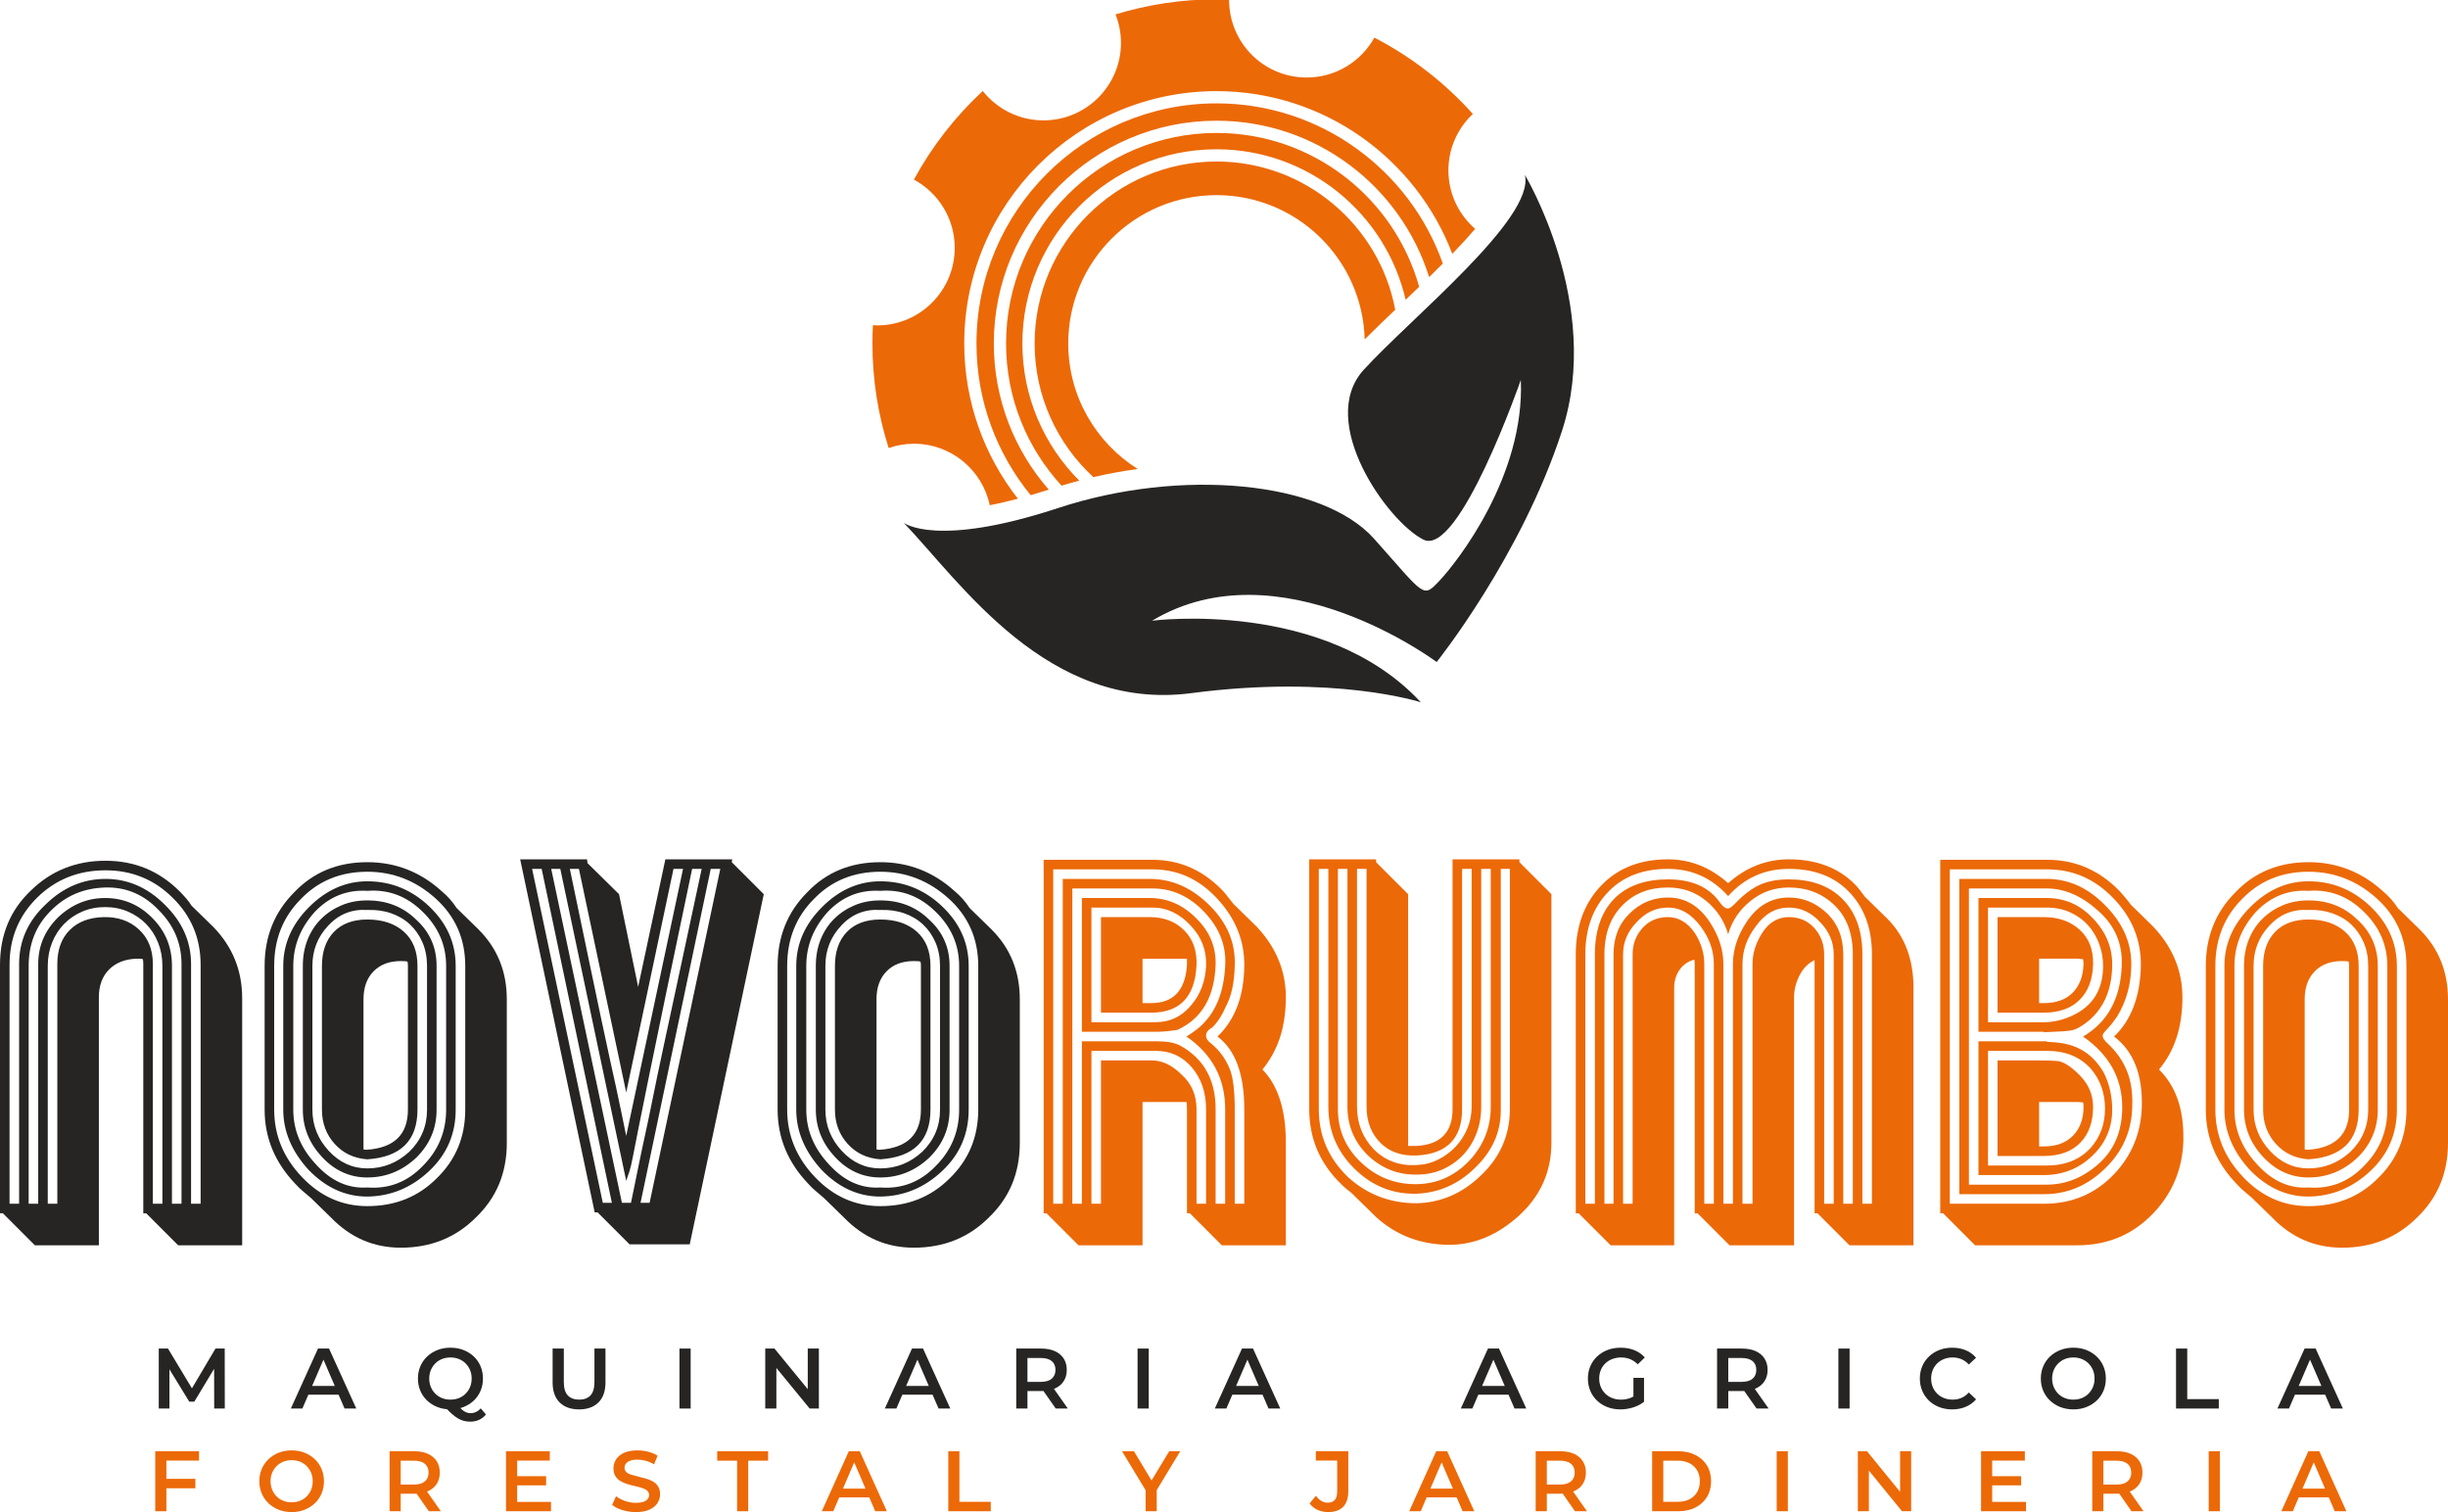 <?xml version="1.0" encoding="utf-8"?>
<!-- Generator: Adobe Illustrator 14.0.0, SVG Export Plug-In . SVG Version: 6.00 Build 43363)  -->
<!DOCTYPE svg PUBLIC "-//W3C//DTD SVG 1.1//EN" "http://www.w3.org/Graphics/SVG/1.1/DTD/svg11.dtd">
<svg version="1.1" xmlns="http://www.w3.org/2000/svg" xmlns:xlink="http://www.w3.org/1999/xlink" x="0px" y="0px" width="600px"
	 height="370.581px" viewBox="0 0 600 370.581" enable-background="new 0 0 600 370.581" xml:space="preserve">
<g id="Capa_1">
</g>
<g id="Capa_2">
	<path fill="#262524" d="M221.5,128.125c0,0,7.875,6.25,37.875-3.625s64.75-6.625,77.375,7.5s11.875,14.75,16.125,10.25
		s20.875-25.625,19.875-49.125c0,0-15.125,43.5-23.875,39.125s-26.25-28.875-14.625-41.625s42-37.125,39.5-47.75
		c0,0,19.125,31.75,9.125,62.625s-30.75,56.75-30.75,56.75s-38.5-28.875-69.75-10.125c0,0,42.25-5.5,65.875,20
		c0,0-21-6.875-56.25-2.25S235.5,142.75,221.5,128.125z"/>
</g>
<g id="Capa_3">
</g>
<g id="Capa_4">
	<path fill="#EC6907" d="M250.583,84.167c0-26.238,21.346-47.583,47.583-47.583c22.558,0,41.487,15.784,46.356,36.885
		c1.095-1.046,2.199-2.105,3.314-3.183c-6.078-21.72-26.037-37.702-49.67-37.702c-28.443,0-51.583,23.14-51.583,51.583
		c0,13.428,5.161,25.67,13.599,34.857c1.437-0.438,2.885-0.85,4.346-1.234C255.917,109.174,250.583,97.281,250.583,84.167z"/>
	<path fill="#EC6907" d="M261.824,84.167c0-20.072,16.271-36.343,36.343-36.343c19.738,0,35.789,15.738,36.317,35.348
		c2.263-2.264,4.821-4.719,7.487-7.265c-3.886-20.649-22.044-36.324-43.804-36.324c-24.583,0-44.583,20-44.583,44.583
		c0,12.944,5.549,24.613,14.389,32.765c3.581-0.829,7.213-1.491,10.868-1.993C268.62,108.507,261.824,97.134,261.824,84.167z"/>
	<path fill="#EC6907" d="M236.333,84.167c0-34.095,27.738-61.833,61.833-61.833c26.363,0,48.912,16.589,57.79,39.872
		c2.008-2.08,3.907-4.133,5.607-6.113C357.55,52.609,355,47.482,355,41.75c0-5.455,2.312-10.359,5.993-13.824
		c-6.813-7.606-14.987-13.967-24.138-18.704C333.611,15.052,327.395,19,320.25,19c-10.493,0-19-8.507-19-19
		c0-0.035,0.005-0.069,0.005-0.104c-1.025-0.037-2.054-0.063-3.088-0.063c-8.615,0-16.925,1.299-24.753,3.699
		c0.853,2.159,1.336,4.505,1.336,6.968c0,10.493-8.507,19-19,19c-6.03,0-11.394-2.818-14.874-7.199
		c-6.74,6.245-12.459,13.575-16.878,21.714C229.952,47.223,234,53.513,234,60.75c0,10.493-8.507,19-19,19
		c-0.354,0-0.7-0.034-1.049-0.053c-0.078,1.48-0.118,2.97-0.118,4.469c0,8.939,1.402,17.549,3.979,25.634
		c1.942-0.669,4.018-1.051,6.188-1.051c9.147,0,16.78,6.466,18.589,15.075c2.068-0.402,4.365-0.926,6.9-1.597
		C241.259,111.725,236.333,98.514,236.333,84.167z"/>
	<path fill="#EC6907" d="M243.583,84.167c0-30.098,24.486-54.583,54.583-54.583c24.439,0,45.177,16.145,52.112,38.329
		c1.132-1.108,2.25-2.222,3.355-3.335c-8.09-22.836-29.894-39.244-55.467-39.244c-32.441,0-58.833,26.393-58.833,58.833
		c0,14.098,4.988,27.049,13.287,37.193c1.406-0.409,2.882-0.864,4.422-1.362C248.671,110.401,243.583,97.871,243.583,84.167z"/>
	<path fill="#262524" d="M24.235,305.196H8.547l-7.844-7.844H0v-60.878c0-7.335,2.497-13.384,7.494-18.146
		c4.993-4.917,11.122-7.375,18.38-7.375c7.102,0,13.151,2.499,18.146,7.493c0.545,0.547,1.072,1.112,1.58,1.698
		c0.507,0.585,0.955,1.191,1.347,1.814l5.386,5.269c4.683,4.84,7.025,10.653,7.025,17.444v60.526H43.668l-7.844-7.844h-0.702
		v-61.111c0-0.625-0.041-1.014-0.117-1.171c-0.157-0.077-0.547-0.118-1.171-0.118h-0.234c-2.889,0.079-5.171,0.957-6.849,2.635
		c-1.679,1.679-2.517,3.962-2.517,6.848V305.196z M4.684,295.012v-58.771c0-5.62,2.145-10.458,6.439-14.517
		c4.292-4.215,9.208-6.323,14.751-6.323c5.462,0,10.302,2.108,14.518,6.323c4.292,4.214,6.439,9.054,6.439,14.517v58.771h2.341
		v-58.537c0-6.477-2.265-11.941-6.791-16.39c-4.527-4.525-10.03-6.79-16.507-6.79c-6.634,0-12.216,2.224-16.742,6.673
		c-4.527,4.449-6.791,9.951-6.791,16.507v58.537H4.684z M9.366,295.012v-58.771c0-4.37,1.599-8.155,4.8-11.356
		c3.354-3.2,7.218-4.8,11.59-4.8c4.525,0,8.389,1.64,11.59,4.917c3.2,3.201,4.801,7.104,4.801,11.708v58.303h2.341v-58.771
		c0-5.073-1.874-9.483-5.62-13.229c-3.67-3.824-8.04-5.659-13.112-5.502c-5.309,0.157-9.758,2.069-13.347,5.736
		c-3.591,3.591-5.385,8.079-5.385,13.464v58.303H9.366z M14.049,295.012v-58.771c0-3.513,1.013-6.282,3.043-8.313
		c2.029-2.029,4.801-3.083,8.313-3.162c3.512-0.076,6.399,0.937,8.663,3.044c2.263,2.107,3.396,4.917,3.396,8.43v58.771h2.341
		v-58.303c0-2.028-0.351-3.922-1.054-5.678c-0.702-1.756-1.679-3.278-2.927-4.565c-1.25-1.288-2.732-2.302-4.448-3.044
		c-1.718-0.741-3.591-1.112-5.62-1.112c-2.031,0-3.904,0.372-5.62,1.112c-1.718,0.742-3.201,1.756-4.449,3.044
		c-1.249,1.288-2.224,2.81-2.926,4.565c-0.703,1.756-1.054,3.65-1.054,5.678v58.303H14.049z"/>
	<path fill="#262524" d="M81.132,298.407l-4.917-4.799c-0.625-0.546-1.269-1.092-1.931-1.64c-0.665-0.544-1.309-1.17-1.932-1.873
		c-4.996-5.229-7.493-11.277-7.493-18.147v-35.239c0-7.179,2.418-13.189,7.259-18.029c4.683-4.917,10.653-7.376,17.912-7.376
		c6.946,0,13.034,2.382,18.264,7.142c1.404,1.17,2.614,2.537,3.629,4.098l5.385,5.268c4.604,4.606,6.908,10.302,6.908,17.093v35.239
		c0,7.337-2.538,13.425-7.61,18.264c-4.917,4.916-11.045,7.375-18.381,7.375C91.59,305.782,85.892,303.322,81.132,298.407z
		 M114.03,271.948v-35.239c0-6.633-2.42-12.135-7.259-16.507c-4.84-4.371-10.419-6.557-16.741-6.557
		c-6.556,0-11.982,2.225-16.273,6.673c-4.372,4.372-6.556,9.834-6.556,16.39v35.239c0,6.246,2.263,11.748,6.791,16.508
		c4.525,4.762,9.873,7.141,16.039,7.141c6.79,0,12.448-2.261,16.976-6.789C111.688,284.281,114.03,278.662,114.03,271.948z
		 M111.688,236.709v35.239c0,5.933-2.148,10.929-6.439,14.986c-4.372,4.138-9.445,6.246-15.219,6.322
		c-5.385,0-10.185-2.184-14.401-6.555c-4.137-4.526-6.205-9.443-6.205-14.752v-35.239c0-5.385,2.108-10.186,6.323-14.4
		c4.214-4.215,8.974-6.322,14.283-6.322c5.774,0,10.809,2.031,15.102,6.088C109.503,226.213,111.688,231.089,111.688,236.709z
		 M109.347,271.948v-35.239c0-5.151-1.952-9.6-5.854-13.346c-3.825-3.747-8.312-5.424-13.463-5.035
		c-4.996-0.311-9.289,1.405-12.879,5.151c-3.512,3.904-5.268,8.313-5.268,13.229v35.239c0,4.917,1.794,9.328,5.386,13.23
		c3.746,4.214,7.999,6.166,12.761,5.854c5.306,0.392,9.834-1.364,13.58-5.269C107.434,281.94,109.347,277.333,109.347,271.948z
		 M107.005,236.709v35.239c0,4.607-1.679,8.547-5.034,11.825c-3.436,3.202-7.416,4.8-11.941,4.8c-4.293,0-8.001-1.678-11.123-5.034
		c-3.122-3.355-4.683-7.218-4.683-11.591v-35.239c0-2.341,0.39-4.487,1.171-6.439c0.779-1.95,1.874-3.629,3.278-5.034
		c1.405-1.405,3.062-2.517,4.976-3.336c1.911-0.82,4.038-1.23,6.38-1.23c4.76,0,8.74,1.563,11.941,4.684
		C105.326,228.397,107.005,232.184,107.005,236.709z M104.664,271.948v-35.239c0-2.107-0.372-4.019-1.112-5.736
		c-0.743-1.716-1.756-3.18-3.044-4.391c-1.288-1.209-2.83-2.125-4.625-2.751c-1.796-0.624-3.746-0.896-5.853-0.819
		c-3.825-0.234-7.025,1.054-9.6,3.863c-2.576,2.733-3.864,6.011-3.864,9.834v35.239c0,3.826,1.327,7.183,3.981,10.069
		c2.652,2.888,5.813,4.331,9.483,4.331c3.902,0,7.335-1.364,10.302-4.097C103.218,279.441,104.664,276.007,104.664,271.948z
		 M102.322,236.709v35.239c0,7.571-4.098,11.631-12.292,12.177c-3.278-0.234-5.953-1.502-8.02-3.806
		c-2.069-2.301-3.103-5.092-3.103-8.371v-35.239c0-3.512,0.976-6.281,2.927-8.312c1.95-2.029,4.683-3.044,8.195-3.044
		c3.746,0,6.731,0.995,8.956,2.986C101.21,230.329,102.322,233.12,102.322,236.709z M99.98,271.948v-35.239
		c0-0.545-0.04-0.896-0.116-1.054c-0.234-0.077-0.782-0.117-1.64-0.117c-2.809,0-5.033,0.84-6.672,2.518
		c-1.639,1.679-2.458,3.962-2.458,6.849v35.239v1.522c0.077,0.079,0.351,0.117,0.819,0.117
		C96.624,281.314,99.98,278.036,99.98,271.948z"/>
	<path fill="#262524" d="M143.882,210.602l0.117,0.937l7.727,7.61l4.683,22.712l6.673-31.259h16.391l-0.117,0.702l7.844,7.845
		l-18.146,85.814h-14.751l-7.844-7.844h-0.702l-18.264-86.517H143.882z M149.97,294.777l-17.21-81.834h-2.341l17.327,81.834H149.97z
		 M153.482,289.392l-16.156-76.449h-2.225l17.328,81.834h2.225c0.702-3.354,1.306-6.301,1.814-8.838
		c0.507-2.535,1.054-5.131,1.64-7.785c0.585-2.652,1.208-5.638,1.873-8.956c0.662-3.316,1.522-7.435,2.576-12.352
		c1.053-4.917,2.341-10.906,3.863-17.971c1.522-7.063,3.375-15.706,5.561-25.932h-2.341c-2.576,12.255-4.723,22.519-6.439,30.791
		c-1.718,8.273-3.123,15.084-4.215,20.429c-1.093,5.347-1.932,9.503-2.517,12.468c-0.585,2.967-1.035,5.25-1.347,6.85
		c-0.313,1.601-0.585,2.771-0.819,3.512C154.067,287.735,153.793,288.535,153.482,289.392z M153.482,278.387l13.931-65.444h-2.341
		l-11.59,54.791l-11.59-54.791h-2.225c1.794,8.664,3.316,15.962,4.566,21.894c1.248,5.932,2.301,10.946,3.161,15.043
		c0.858,4.098,1.581,7.455,2.167,10.068c0.586,2.616,1.092,4.917,1.522,6.907c0.428,1.991,0.819,3.845,1.171,5.561
		C152.604,274.134,153.014,276.125,153.482,278.387z M156.995,294.777h2.224l17.328-81.834h-2.342L156.995,294.777z"/>
	<path fill="#262524" d="M206.866,298.407l-4.917-4.799c-0.625-0.546-1.27-1.092-1.931-1.64c-0.665-0.544-1.309-1.17-1.932-1.873
		c-4.997-5.229-7.492-11.277-7.492-18.147v-35.239c0-7.179,2.417-13.189,7.258-18.029c4.683-4.917,10.654-7.376,17.913-7.376
		c6.946,0,13.034,2.382,18.264,7.142c1.404,1.17,2.614,2.537,3.629,4.098l5.386,5.268c4.604,4.606,6.907,10.302,6.907,17.093v35.239
		c0,7.337-2.538,13.425-7.61,18.264c-4.917,4.916-11.045,7.375-18.381,7.375C217.325,305.782,211.626,303.322,206.866,298.407z
		 M239.764,271.948v-35.239c0-6.633-2.42-12.135-7.258-16.507c-4.841-4.371-10.42-6.557-16.742-6.557
		c-6.557,0-11.982,2.225-16.273,6.673c-4.372,4.372-6.556,9.834-6.556,16.39v35.239c0,6.246,2.262,11.748,6.79,16.508
		c4.525,4.762,9.872,7.141,16.039,7.141c6.79,0,12.448-2.261,16.976-6.789C237.422,284.281,239.764,278.662,239.764,271.948z
		 M237.422,236.709v35.239c0,5.933-2.147,10.929-6.439,14.986c-4.373,4.138-9.445,6.246-15.219,6.322
		c-5.385,0-10.186-2.184-14.401-6.555c-4.137-4.526-6.205-9.443-6.205-14.752v-35.239c0-5.385,2.108-10.186,6.322-14.4
		c4.214-4.215,8.974-6.322,14.283-6.322c5.774,0,10.809,2.031,15.102,6.088C235.237,226.213,237.422,231.089,237.422,236.709z
		 M235.081,271.948v-35.239c0-5.151-1.952-9.6-5.854-13.346c-3.825-3.747-8.312-5.424-13.463-5.035
		c-4.997-0.311-9.289,1.405-12.878,5.151c-3.512,3.904-5.268,8.313-5.268,13.229v35.239c0,4.917,1.794,9.328,5.385,13.23
		c3.746,4.214,7.999,6.166,12.761,5.854c5.306,0.392,9.834-1.364,13.58-5.269C233.168,281.94,235.081,277.333,235.081,271.948z
		 M232.74,236.709v35.239c0,4.607-1.679,8.547-5.035,11.825c-3.436,3.202-7.415,4.8-11.941,4.8c-4.293,0-8.001-1.678-11.123-5.034
		c-3.123-3.355-4.683-7.218-4.683-11.591v-35.239c0-2.341,0.39-4.487,1.171-6.439c0.779-1.95,1.873-3.629,3.278-5.034
		c1.405-1.405,3.062-2.517,4.976-3.336c1.912-0.82,4.039-1.23,6.381-1.23c4.76,0,8.74,1.563,11.941,4.684
		C231.061,228.397,232.74,232.184,232.74,236.709z M230.398,271.948v-35.239c0-2.107-0.372-4.019-1.112-5.736
		c-0.743-1.716-1.756-3.18-3.044-4.391c-1.288-1.209-2.83-2.125-4.625-2.751c-1.796-0.624-3.746-0.896-5.853-0.819
		c-3.825-0.234-7.025,1.054-9.6,3.863c-2.576,2.733-3.863,6.011-3.863,9.834v35.239c0,3.826,1.326,7.183,3.98,10.069
		c2.652,2.888,5.813,4.331,9.483,4.331c3.902,0,7.335-1.364,10.303-4.097C228.953,279.441,230.398,276.007,230.398,271.948z
		 M228.056,236.709v35.239c0,7.571-4.098,11.631-12.292,12.177c-3.278-0.234-5.953-1.502-8.02-3.806
		c-2.069-2.301-3.103-5.092-3.103-8.371v-35.239c0-3.512,0.975-6.281,2.928-8.312c1.95-2.029,4.682-3.044,8.195-3.044
		c3.746,0,6.731,0.995,8.956,2.986C226.945,230.329,228.056,233.12,228.056,236.709z M225.715,271.948v-35.239
		c0-0.545-0.04-0.896-0.117-1.054c-0.234-0.077-0.781-0.117-1.64-0.117c-2.809,0-5.034,0.84-6.672,2.518
		c-1.64,1.679-2.459,3.962-2.459,6.849v35.239v1.522c0.078,0.079,0.351,0.117,0.819,0.117
		C222.358,281.314,225.715,278.036,225.715,271.948z"/>
	<path fill="#EC6907" d="M290.924,297.353v-25.521c0-0.937-0.041-1.522-0.117-1.756h-10.771v35.121h-15.688l-7.843-7.844h-0.703
		v-86.634h26.693c6.79,0,12.644,2.654,17.561,7.961c0.39,0.468,0.761,0.936,1.112,1.404s0.721,0.937,1.112,1.405l5.736,5.62
		c4.76,5.074,7.142,10.849,7.142,17.326v0.469c-0.078,3.746-0.605,7.006-1.581,9.775c-0.976,2.772-2.361,5.25-4.155,7.435
		c3.823,3.904,5.736,9.874,5.736,17.913v25.169H299.47l-7.844-7.844H290.924z M302.631,271.832v23.18h2.341v-23.18
		c0-8.585-2.185-14.518-6.555-17.796c4.292-4.136,6.477-9.911,6.555-17.327c0.078-6.088-2.106-11.55-6.555-16.39
		c-4.45-4.838-9.758-7.259-15.922-7.259h-24.352v81.952h2.342v-79.61h21.307c5.463,0,10.379,2.186,14.752,6.556
		c4.291,4.293,6.321,9.21,6.087,14.751c-0.079,4.138-0.819,7.493-2.224,10.068c-0.86,2.031-1.952,3.708-3.278,5.035
		c-1.015,0.546-1.522,1.211-1.522,1.989c0,0.703,0.39,1.329,1.17,1.874c2.108,1.717,3.668,3.863,4.683,6.439
		C302.24,264.145,302.631,267.382,302.631,271.832z M297.948,271.832v23.18h2.341v-23.18c0-7.493-3.161-13.424-9.482-17.796
		c1.715-1.091,2.965-2.029,3.746-2.81c3.512-3.355,5.424-8.194,5.736-14.517c0.312-4.838-1.366-9.208-5.034-13.112
		c-3.669-3.902-7.922-5.854-12.761-5.854h-19.668v77.269h2.341v-39.805h18.615c2.341,0,4.175,0.351,5.502,1.054
		C295.06,259.462,297.948,264.651,297.948,271.832z M297.948,236.241c-0.234,8.039-3.356,13.424-9.366,16.156
		c-0.936,0.157-1.834,0.275-2.692,0.351c-0.86,0.079-1.679,0.117-2.459,0.117h-18.263v-32.781h16.625
		c4.291,0,8.079,1.64,11.356,4.917C296.426,228.203,298.025,231.95,297.948,236.241z M295.607,236.709
		c0.156-3.747-1.094-7.024-3.747-9.834c-2.733-2.965-5.854-4.449-9.366-4.449h-14.986v28.098h15.689
		c3.588,0,6.555-1.443,8.897-4.332C294.278,243.54,295.45,240.379,295.607,236.709z M293.266,271.832v23.18h2.341v-23.18
		c0-4.058-1.153-7.453-3.454-10.186c-2.304-2.731-5.25-4.098-8.839-4.098h-15.805v37.464h2.342V259.89h12.526
		c2.497,0,4.917,1.171,7.259,3.512C292.054,265.588,293.266,268.397,293.266,271.832z M293.266,236.592
		c-0.391,7.728-4.098,11.591-11.123,11.591h-12.292v-23.416h11.941c3.513,0,6.34,1.094,8.488,3.279
		C292.426,230.231,293.421,233.08,293.266,236.592z M282.143,245.84c5.462,0,8.39-3.12,8.781-9.366v-1.522h-10.888v10.888H282.143z"
		/>
	<path fill="#EC6907" d="M356.017,210.602h16.391v0.702l7.842,7.845v60.878c0,7.103-2.653,13.073-7.96,17.912
		c-5.151,4.683-10.771,7.063-16.858,7.141c-7.104,0-13.153-2.265-18.146-6.79l-6.088-5.97c-0.392-0.311-0.781-0.623-1.172-0.936
		c-0.391-0.311-0.78-0.663-1.171-1.054c-5.309-5.073-7.96-11.239-7.96-18.498v-61.23h16.391v0.702l7.844,7.845v61.698h1.404h0.585
		c5.932-0.311,8.899-3.317,8.899-9.015V210.602z M370.064,212.943h-2.225v59.239c0,5.309-2.107,9.992-6.321,14.049
		c-4.06,3.98-8.821,6.087-14.283,6.322c-5.854,0.157-10.929-1.874-15.22-6.088c-4.294-4.215-6.438-9.288-6.438-15.22v-58.303h-2.342
		v58.889c0,6.556,2.418,12.137,7.258,16.741c4.683,4.214,10.264,6.322,16.742,6.322c5.853-0.156,11.003-2.341,15.453-6.556
		c4.917-4.525,7.376-10.028,7.376-16.507V212.943z M330.26,212.943h-2.342v58.889c0,5.151,1.911,9.523,5.735,13.112
		c3.824,3.591,8.352,5.346,13.582,5.268c4.993-0.077,9.287-1.99,12.878-5.737c3.513-3.747,5.269-8.155,5.269-13.229v-58.303h-2.342
		v58.303c0,2.342-0.392,4.528-1.171,6.556c-0.781,2.03-1.874,3.787-3.277,5.268c-1.405,1.484-3.064,2.655-4.977,3.512
		c-1.914,0.86-4.038,1.288-6.38,1.288c-4.606,0.079-8.626-1.522-12.06-4.8c-3.278-3.277-4.916-7.218-4.916-11.824V212.943z
		 M334.942,212.943h-2.342v58.303c0,4.06,1.365,7.533,4.098,10.42c2.81,2.81,6.322,4.097,10.537,3.863
		c1.873-0.077,3.63-0.526,5.269-1.347c1.638-0.819,3.062-1.873,4.272-3.161c1.209-1.288,2.167-2.769,2.868-4.449
		c0.703-1.678,1.055-3.454,1.055-5.327v-58.303h-2.342v58.889c0,7.181-3.709,10.966-11.122,11.356
		c-3.747,0.157-6.731-0.896-8.957-3.161c-2.224-2.263-3.336-5.19-3.336-8.781V212.943z"/>
	<path fill="#EC6907" d="M415.372,297.353v-61.111c0-0.546-0.039-0.897-0.117-1.054c-1.483,0.392-2.674,1.211-3.569,2.459
		c-0.899,1.249-1.348,2.733-1.348,4.449v63.102h-15.57l-7.845-7.844h-0.701v-63.453c0-7.102,2.184-12.838,6.555-17.21
		c4.059-4.057,9.404-6.088,16.04-6.088c5.462,0,10.379,1.953,14.751,5.854c4.37-3.901,9.326-5.854,14.867-5.854
		c6.713,0,12.099,2.031,16.158,6.088c0.701,0.703,1.521,1.718,2.457,3.044l5.502,5.386c4.293,4.292,6.439,9.951,6.439,16.976v63.102
		h-15.687l-7.845-7.844h-0.702v-62.049c-1.172,0.547-2.148,1.367-2.928,2.459c-1.403,2.107-2.107,4.332-2.107,6.673v60.761h-15.805
		l-7.844-7.844H415.372z M421.343,220.904c0.779,1.171,1.523,1.756,2.225,1.756c0.39,0,1.171-0.624,2.341-1.873
		c1.405-1.405,2.849-2.535,4.331-3.395c2.186-1.248,4.919-1.874,8.195-1.874c5.307,0,9.522,1.446,12.646,4.332
		c3.588,3.278,5.384,7.961,5.384,14.049v61.112h2.343v-61.112c0-6.478-1.951-11.667-5.854-15.571
		c-3.592-3.589-8.43-5.385-14.519-5.385c-5.932,0-10.886,2.225-14.867,6.673c-3.98-4.448-8.896-6.673-14.751-6.673
		c-6.012,0-10.812,1.796-14.4,5.385c-3.904,3.904-5.854,9.094-5.854,15.571v61.112h2.343v-61.112c0-6.088,1.715-10.771,5.151-14.049
		c3.119-2.886,7.376-4.332,12.761-4.332C414.513,215.519,418.689,217.315,421.343,220.904z M422.397,236.241v58.771h2.341v-58.771
		c0-3.434,1.092-6.83,3.278-10.186c2.652-4.057,6.127-6.087,10.418-6.087c3.513,0,6.636,1.288,9.367,3.863
		c2.652,2.576,3.979,5.932,3.979,10.068v61.112h2.343v-61.112c0-5.151-1.505-9.17-4.509-12.059
		c-3.004-2.886-6.73-4.331-11.181-4.331c-3.511,0-6.634,1.094-9.365,3.278c-2.732,2.186-4.565,4.917-5.502,8.195
		c-0.938-3.278-2.732-6.01-5.386-8.195c-2.654-2.184-5.777-3.278-9.365-3.278c-4.527,0-8.195,1.405-11.005,4.215
		c-3.044,2.967-4.567,7.024-4.567,12.175v61.112h2.226v-61.112c0-4.136,1.325-7.493,3.98-10.068
		c2.651-2.576,5.775-3.863,9.366-3.863c4.214,0,7.648,2.03,10.302,6.087C421.303,229.412,422.397,232.807,422.397,236.241z
		 M397.812,233.899v61.112h2.341v-61.112c0-2.497,0.8-4.643,2.4-6.439c1.6-1.794,3.688-2.693,6.264-2.693
		c2.575,0,4.76,1.288,6.556,3.864c1.562,2.421,2.343,4.957,2.343,7.61v58.771h2.34v-58.771c0-3.279-1.094-6.361-3.277-9.249
		c-2.265-3.044-4.917-4.566-7.961-4.566c-2.967,0-5.543,1.212-7.727,3.629C398.902,228.32,397.812,230.934,397.812,233.899z
		 M449.441,295.012v-61.112c0-2.966-1.095-5.58-3.28-7.844c-2.184-2.417-4.76-3.629-7.727-3.629c-3.2,0-5.893,1.522-8.077,4.566
		c-2.187,2.888-3.277,5.97-3.277,9.249v58.771h2.458v-58.771c0-2.653,0.819-5.229,2.458-7.728c1.641-2.497,3.786-3.747,6.438-3.747
		c2.576,0,4.664,0.899,6.265,2.693c1.6,1.796,2.399,3.942,2.399,6.439v61.112H449.441z"/>
	<path fill="#EC6907" d="M484.094,305.196l-7.844-7.844h-0.702v-86.634h26.224c6.945,0,12.916,2.615,17.912,7.844
		c0.47,0.547,0.918,1.074,1.346,1.581c0.43,0.508,0.839,1.035,1.229,1.581l5.386,5.268c4.841,5.074,7.261,10.887,7.261,17.443v0.469
		c-0.079,7.024-1.991,12.762-5.739,17.21l0.117,0.117c3.903,3.904,5.854,9.327,5.854,16.274v1.17
		c-0.231,6.869-2.689,12.761-7.374,17.677c-4.996,5.229-11.201,7.844-18.613,7.844H484.094z M518.162,254.036
		c4.215-4.057,6.399-9.834,6.559-17.327c0.076-6.322-2.15-11.824-6.677-16.507c-4.525-4.76-9.949-7.142-16.272-7.142h-23.883v81.952
		h23.063c6.866,0,12.604-2.418,17.21-7.258c4.291-4.525,6.559-9.99,6.79-16.391C525.187,263.402,522.922,257.627,518.162,254.036z
		 M500.952,292.671h-20.721v-77.27h21.423c5.307,0,10.07,2.148,14.285,6.439c4.29,4.293,6.438,9.093,6.438,14.401
		c0,3.825-0.744,7.337-2.224,10.536c-0.546,1.171-1.111,2.167-1.699,2.986c-0.584,0.819-1.111,1.484-1.578,1.99
		c-0.471,0.509-0.842,0.919-1.115,1.229c-0.272,0.313-0.409,0.586-0.409,0.819c0,0.547,0.391,1.171,1.172,1.874
		c2.108,1.952,3.668,4.137,4.684,6.556c1.246,2.888,1.677,6.517,1.287,10.888c-0.546,5.386-2.925,9.991-7.143,13.814
		C511.216,290.759,506.414,292.671,500.952,292.671z M510.553,254.036c6.009-3.512,9.172-9.287,9.482-17.327
		c0.235-5.385-1.679-9.873-5.734-13.464c-4.06-3.667-8.276-5.502-12.646-5.502h-19.081v72.586h19.081
		c4.604,0,8.818-1.678,12.646-5.035c3.898-3.433,5.853-8.078,5.853-13.932C520.153,264.262,516.952,258.485,510.553,254.036z
		 M500.952,252.982v-0.117h-16.038v-32.781h16.74c4.449,0,8.234,1.679,11.357,5.035c3.2,3.357,4.76,7.181,4.684,11.473
		c-0.08,6.322-2.303,11.083-6.676,14.283c-1.093,0.782-2.029,1.288-2.808,1.522c-0.47,0.157-1.309,0.275-2.519,0.351
		C504.483,252.827,502.901,252.906,500.952,252.982z M500.952,287.988h-16.038v-32.781h16.74v0.117
		c2.887,0.079,5.269,0.508,7.142,1.288c2.811,1.171,5.072,3.24,6.79,6.206c1.407,2.733,2.109,5.777,2.109,9.131
		c0,4.528-1.68,8.353-5.034,11.474C509.381,286.466,505.478,287.988,500.952,287.988z M501.654,222.426h-14.398v28.098h13.696
		c2.341,0,4.685-0.545,7.025-1.639c4.991-2.341,7.491-6.399,7.491-12.176c0-1.873-0.333-3.688-0.994-5.444
		c-0.663-1.756-1.582-3.278-2.75-4.566c-1.172-1.288-2.617-2.32-4.332-3.102C505.675,222.817,503.763,222.426,501.654,222.426z
		 M501.771,257.548h-14.516v28.099h14.398c4.525,0,8.117-1.444,10.771-4.332c2.342-2.653,3.514-5.854,3.514-9.6
		c0-3.824-1.172-7.102-3.514-9.834C509.771,258.993,506.221,257.548,501.771,257.548z M500.952,248.183h-11.356v-23.416h11.356
		c3.589,0,6.517,1.036,8.781,3.103c2.262,2.069,3.354,4.858,3.278,8.371c-0.081,3.746-1.169,6.672-3.278,8.78
		S504.699,248.183,500.952,248.183z M500.952,283.304h-11.356V259.89c4.058,0,7.26,0,9.601,0c2.34,0,3.903,0.04,4.684,0.118
		c1.561,0,3.472,1.132,5.736,3.395c2.265,2.265,3.396,4.879,3.396,7.844c0,3.747-1.055,6.694-3.161,8.839
		C507.742,282.232,504.775,283.304,500.952,283.304z M500.952,245.84c3.046,0,5.405-0.857,7.082-2.576
		c1.681-1.715,2.557-4.057,2.637-7.023v-0.234c0-0.156-0.021-0.312-0.062-0.469c-0.038-0.155-0.057-0.311-0.057-0.468
		c-0.235,0-0.467-0.019-0.702-0.059c-0.234-0.039-0.47-0.059-0.701-0.059h-9.366v10.888H500.952z M500.952,280.963
		c3.046,0,5.424-0.878,7.143-2.634c1.715-1.756,2.576-4.116,2.576-7.083c0-0.545-0.042-0.896-0.118-1.054
		c-0.467-0.076-1.054-0.117-1.757-0.117c-0.701,0-1.521,0-2.458,0h-6.555v10.888H500.952z"/>
	<path fill="#EC6907" d="M556.913,298.407l-4.919-4.799c-0.626-0.546-1.268-1.092-1.931-1.64c-0.664-0.544-1.31-1.17-1.932-1.873
		c-4.995-5.229-7.491-11.277-7.491-18.147v-35.239c0-7.179,2.417-13.189,7.257-18.029c4.684-4.917,10.654-7.376,17.912-7.376
		c6.944,0,13.033,2.382,18.264,7.142c1.406,1.17,2.613,2.537,3.63,4.098l5.386,5.268c4.603,4.606,6.908,10.302,6.908,17.093v35.239
		c0,7.337-2.537,13.425-7.609,18.264c-4.919,4.916-11.046,7.375-18.382,7.375C567.371,305.782,561.671,303.322,556.913,298.407z
		 M589.813,271.948v-35.239c0-6.633-2.424-12.135-7.261-16.507c-4.84-4.371-10.42-6.557-16.742-6.557
		c-6.556,0-11.98,2.225-16.273,6.673c-4.37,4.372-6.555,9.834-6.555,16.39v35.239c0,6.246,2.261,11.748,6.789,16.508
		c4.526,4.762,9.874,7.141,16.039,7.141c6.792,0,12.449-2.261,16.978-6.789C587.469,284.281,589.813,278.662,589.813,271.948z
		 M587.469,236.709v35.239c0,5.933-2.147,10.929-6.438,14.986c-4.374,4.138-9.445,6.246-15.222,6.322
		c-5.384,0-10.186-2.184-14.4-6.555c-4.138-4.526-6.205-9.443-6.205-14.752v-35.239c0-5.385,2.108-10.186,6.323-14.4
		c4.214-4.215,8.976-6.322,14.282-6.322c5.776,0,10.81,2.031,15.104,6.088C585.283,226.213,587.469,231.089,587.469,236.709z
		 M585.128,271.948v-35.239c0-5.151-1.954-9.6-5.854-13.346c-3.827-3.747-8.314-5.424-13.465-5.035
		c-4.996-0.311-9.29,1.405-12.878,5.151c-3.513,3.904-5.269,8.313-5.269,13.229v35.239c0,4.917,1.797,9.328,5.386,13.23
		c3.747,4.214,8,6.166,12.761,5.854c5.307,0.392,9.835-1.364,13.583-5.269C583.212,281.94,585.128,277.333,585.128,271.948z
		 M582.787,236.709v35.239c0,4.607-1.68,8.547-5.034,11.825c-3.437,3.202-7.419,4.8-11.943,4.8c-4.292,0-8.001-1.678-11.122-5.034
		c-3.122-3.355-4.681-7.218-4.681-11.591v-35.239c0-2.341,0.387-4.487,1.168-6.439c0.781-1.95,1.874-3.629,3.28-5.034
		c1.404-1.405,3.063-2.517,4.974-3.336c1.912-0.82,4.04-1.23,6.381-1.23c4.76,0,8.743,1.563,11.943,4.684
		C581.107,228.397,582.787,232.184,582.787,236.709z M580.443,271.948v-35.239c0-2.107-0.372-4.019-1.111-5.736
		c-0.744-1.716-1.756-3.18-3.043-4.391c-1.29-1.209-2.829-2.125-4.623-2.751c-1.798-0.624-3.749-0.896-5.856-0.819
		c-3.824-0.234-7.022,1.054-9.599,3.863c-2.575,2.733-3.864,6.011-3.864,9.834v35.239c0,3.826,1.327,7.183,3.979,10.069
		c2.655,2.888,5.815,4.331,9.484,4.331c3.902,0,7.335-1.364,10.302-4.097C578.998,279.441,580.443,276.007,580.443,271.948z
		 M578.103,236.709v35.239c0,7.571-4.097,11.631-12.293,12.177c-3.278-0.234-5.953-1.502-8.02-3.806
		c-2.068-2.301-3.103-5.092-3.103-8.371v-35.239c0-3.512,0.975-6.281,2.928-8.312c1.95-2.029,4.682-3.044,8.194-3.044
		c3.747,0,6.732,0.995,8.955,2.986C576.991,230.329,578.103,233.12,578.103,236.709z M575.763,271.948v-35.239
		c0-0.545-0.042-0.896-0.118-1.054c-0.235-0.077-0.781-0.117-1.639-0.117c-2.811,0-5.034,0.84-6.673,2.518
		c-1.639,1.679-2.461,3.962-2.461,6.849v35.239v1.522c0.079,0.079,0.353,0.117,0.822,0.117
		C572.405,281.314,575.763,278.036,575.763,271.948z"/>
	<g>
		<path fill="#262524" d="M38.91,345.203v-14.7h2.262l6.467,10.731h-1.184l6.361-10.731h2.261l0.021,14.7h-2.6l-0.021-10.647h0.55
			l-5.41,8.968h-1.226l-5.495-8.968h0.634v10.647H38.91z"/>
		<path fill="#262524" d="M71.286,345.203l6.657-14.7h2.705l6.678,14.7h-2.874l-5.727-13.251h1.099l-5.706,13.251H71.286z
			 M74.351,341.801l0.739-2.142h7.989l0.739,2.142H74.351z"/>
		<path fill="#262524" d="M110.425,345.413c-1.155,0-2.219-0.188-3.191-0.567c-0.972-0.378-1.817-0.906-2.536-1.585
			c-0.718-0.679-1.274-1.477-1.669-2.395c-0.395-0.916-0.592-1.921-0.592-3.013c0-1.093,0.197-2.097,0.592-3.014
			s0.951-1.715,1.669-2.395c0.719-0.679,1.564-1.207,2.536-1.585c0.973-0.378,2.029-0.567,3.17-0.567
			c1.155,0,2.216,0.189,3.181,0.567s1.808,0.902,2.525,1.575c0.719,0.672,1.275,1.47,1.67,2.394s0.592,1.932,0.592,3.024
			c0,1.092-0.197,2.1-0.592,3.023s-0.951,1.723-1.67,2.395c-0.718,0.672-1.561,1.196-2.525,1.574
			C112.619,345.225,111.566,345.413,110.425,345.413z M110.403,343.02c0.747,0,1.438-0.126,2.071-0.378
			c0.635-0.253,1.184-0.612,1.648-1.082c0.465-0.469,0.828-1.019,1.089-1.648s0.391-1.315,0.391-2.058
			c0-0.757-0.13-1.445-0.391-2.069c-0.261-0.622-0.624-1.168-1.089-1.638c-0.465-0.469-1.014-0.829-1.648-1.081
			c-0.634-0.252-1.324-0.378-2.071-0.378c-0.746,0-1.437,0.126-2.07,0.378c-0.635,0.252-1.184,0.612-1.648,1.081
			c-0.465,0.47-0.828,1.016-1.089,1.638c-0.261,0.624-0.391,1.313-0.391,2.069c0,0.742,0.13,1.428,0.391,2.058
			s0.624,1.18,1.089,1.648c0.465,0.47,1.014,0.829,1.648,1.082C108.967,342.894,109.657,343.02,110.403,343.02z M115.243,348.416
			c-0.521,0-1.024-0.06-1.511-0.179s-0.965-0.314-1.438-0.588c-0.472-0.272-0.961-0.63-1.469-1.07
			c-0.507-0.441-1.063-0.984-1.669-1.628l2.916-0.756c0.395,0.518,0.771,0.935,1.131,1.249c0.359,0.315,0.708,0.543,1.046,0.683
			s0.69,0.21,1.057,0.21c0.973,0,1.817-0.392,2.536-1.176l1.268,1.512C118.124,347.835,116.835,348.416,115.243,348.416z"/>
		<path fill="#262524" d="M141.935,345.413c-2.029,0-3.617-0.567-4.766-1.701s-1.723-2.771-1.723-4.914v-8.295h2.747v8.19
			c0,1.512,0.328,2.611,0.983,3.297s1.581,1.029,2.778,1.029c1.198,0,2.121-0.344,2.769-1.029c0.648-0.686,0.973-1.785,0.973-3.297
			v-8.19h2.705v8.295c0,2.143-0.574,3.78-1.723,4.914S143.949,345.413,141.935,345.413z"/>
		<path fill="#262524" d="M166.533,345.203v-14.7h2.747v14.7H166.533z"/>
		<path fill="#262524" d="M187.561,345.203v-14.7h2.262l9.277,11.319h-1.12v-11.319h2.727v14.7h-2.262l-9.277-11.319h1.12v11.319
			H187.561z"/>
		<path fill="#262524" d="M216.872,345.203l6.657-14.7h2.705l6.678,14.7h-2.874l-5.727-13.251h1.099l-5.706,13.251H216.872z
			 M219.937,341.801l0.739-2.142h7.989l0.739,2.142H219.937z"/>
		<path fill="#262524" d="M249.079,345.203v-14.7h6.087c1.311,0,2.434,0.21,3.371,0.63c0.937,0.42,1.658,1.022,2.166,1.807
			c0.507,0.784,0.761,1.715,0.761,2.793s-0.254,2.005-0.761,2.782c-0.508,0.777-1.229,1.372-2.166,1.785
			c-0.938,0.413-2.061,0.619-3.371,0.619h-4.564l1.226-1.239v5.523H249.079z M251.827,339.975l-1.226-1.303h4.438
			c1.212,0,2.124-0.259,2.737-0.776c0.612-0.519,0.919-1.239,0.919-2.163c0-0.938-0.307-1.659-0.919-2.163
			c-0.613-0.504-1.525-0.756-2.737-0.756h-4.438l1.226-1.345V339.975z M258.759,345.203l-3.74-5.334h2.938l3.762,5.334H258.759z"/>
		<path fill="#262524" d="M278.813,345.203v-14.7h2.747v14.7H278.813z"/>
		<path fill="#262524" d="M297.749,345.203l6.657-14.7h2.705l6.678,14.7h-2.875l-5.727-13.251h1.1l-5.707,13.251H297.749z
			 M300.813,341.801l0.74-2.142h7.988l0.74,2.142H300.813z"/>
		<path fill="#262524" d="M358.041,345.203l6.658-14.7h2.705l6.678,14.7h-2.875l-5.727-13.251h1.1l-5.707,13.251H358.041z
			 M361.105,341.801l0.74-2.142h7.988l0.74,2.142H361.105z"/>
		<path fill="#262524" d="M397.16,345.413c-1.156,0-2.217-0.186-3.182-0.557c-0.965-0.37-1.807-0.896-2.525-1.575
			c-0.719-0.679-1.275-1.48-1.67-2.404s-0.592-1.932-0.592-3.023c0-1.093,0.197-2.101,0.592-3.024s0.955-1.726,1.682-2.404
			c0.725-0.679,1.574-1.204,2.545-1.575c0.973-0.371,2.037-0.557,3.191-0.557c1.254,0,2.385,0.203,3.393,0.609
			s1.855,1.001,2.547,1.785l-1.732,1.68c-0.578-0.574-1.203-0.998-1.871-1.271c-0.67-0.273-1.406-0.409-2.209-0.409
			c-0.775,0-1.494,0.126-2.154,0.378c-0.664,0.252-1.234,0.608-1.713,1.07s-0.85,1.009-1.109,1.639
			c-0.262,0.63-0.391,1.322-0.391,2.079c0,0.742,0.129,1.428,0.391,2.058c0.26,0.63,0.631,1.18,1.109,1.648
			c0.479,0.47,1.043,0.829,1.691,1.082c0.646,0.252,1.365,0.378,2.154,0.378c0.732,0,1.441-0.116,2.125-0.347
			c0.684-0.231,1.334-0.62,1.955-1.166l1.563,2.037c-0.773,0.616-1.672,1.082-2.693,1.396
			C399.234,345.256,398.201,345.413,397.16,345.413z M400.35,343.188v-5.502h2.6v5.858L400.35,343.188z"/>
		<path fill="#262524" d="M420.85,345.203v-14.7h6.086c1.311,0,2.434,0.21,3.371,0.63s1.658,1.022,2.166,1.807
			s0.762,1.715,0.762,2.793s-0.254,2.005-0.762,2.782s-1.229,1.372-2.166,1.785s-2.061,0.619-3.371,0.619h-4.564l1.227-1.239v5.523
			H420.85z M423.598,339.975l-1.227-1.303h4.438c1.213,0,2.125-0.259,2.736-0.776c0.613-0.519,0.92-1.239,0.92-2.163
			c0-0.938-0.307-1.659-0.92-2.163c-0.611-0.504-1.523-0.756-2.736-0.756h-4.438l1.227-1.345V339.975z M430.529,345.203
			l-3.742-5.334h2.938l3.762,5.334H430.529z"/>
		<path fill="#262524" d="M450.584,345.203v-14.7h2.748v14.7H450.584z"/>
		<path fill="#262524" d="M478.457,345.413c-1.127,0-2.174-0.186-3.139-0.557c-0.965-0.37-1.803-0.896-2.514-1.575
			c-0.713-0.679-1.266-1.48-1.66-2.404s-0.592-1.932-0.592-3.023c0-1.093,0.197-2.101,0.592-3.024s0.951-1.726,1.67-2.404
			s1.557-1.204,2.516-1.575c0.957-0.371,2.008-0.557,3.148-0.557c1.211,0,2.318,0.207,3.318,0.62s1.846,1.025,2.535,1.837
			l-1.775,1.659c-0.535-0.574-1.133-1.005-1.795-1.292c-0.664-0.286-1.381-0.43-2.156-0.43s-1.482,0.126-2.125,0.378
			c-0.641,0.252-1.197,0.608-1.668,1.07c-0.473,0.462-0.84,1.009-1.1,1.639c-0.262,0.63-0.391,1.322-0.391,2.079
			c0,0.756,0.129,1.448,0.391,2.078c0.26,0.631,0.627,1.177,1.1,1.639c0.471,0.462,1.027,0.818,1.668,1.071
			c0.643,0.252,1.35,0.378,2.125,0.378s1.492-0.144,2.156-0.431c0.662-0.287,1.26-0.725,1.795-1.313l1.775,1.68
			c-0.689,0.798-1.535,1.407-2.535,1.827S479.684,345.413,478.457,345.413z"/>
		<path fill="#262524" d="M508.191,345.413c-1.154,0-2.219-0.188-3.189-0.567c-0.973-0.378-1.818-0.906-2.537-1.585
			s-1.275-1.477-1.67-2.395c-0.395-0.916-0.592-1.921-0.592-3.013c0-1.093,0.197-2.097,0.592-3.014s0.951-1.715,1.67-2.395
			c0.719-0.679,1.564-1.207,2.537-1.585c0.971-0.378,2.027-0.567,3.17-0.567c1.154,0,2.215,0.189,3.18,0.567
			s1.807,0.906,2.525,1.585c0.719,0.68,1.275,1.478,1.67,2.395s0.592,1.921,0.592,3.014c0,1.092-0.197,2.1-0.592,3.023
			s-0.951,1.723-1.67,2.395s-1.561,1.196-2.525,1.574C510.387,345.225,509.334,345.413,508.191,345.413z M508.172,343.02
			c0.746,0,1.436-0.126,2.07-0.378c0.635-0.253,1.184-0.612,1.648-1.082c0.465-0.469,0.828-1.015,1.088-1.638
			c0.262-0.623,0.391-1.313,0.391-2.068c0-0.757-0.129-1.445-0.391-2.069c-0.26-0.622-0.623-1.168-1.088-1.638
			c-0.465-0.469-1.014-0.829-1.648-1.081s-1.324-0.378-2.07-0.378c-0.748,0-1.434,0.126-2.061,0.378s-1.178,0.612-1.648,1.081
			c-0.473,0.47-0.84,1.016-1.1,1.638c-0.262,0.624-0.391,1.313-0.391,2.069c0,0.742,0.129,1.428,0.391,2.058
			c0.26,0.63,0.623,1.18,1.088,1.648c0.465,0.47,1.016,0.829,1.648,1.082C506.734,342.894,507.424,343.02,508.172,343.02z"/>
		<path fill="#262524" d="M533.34,345.203v-14.7h2.748v12.391h7.734v2.31H533.34z"/>
		<path fill="#262524" d="M558.193,345.203l6.658-14.7h2.705l6.678,14.7h-2.875l-5.727-13.251h1.1l-5.707,13.251H558.193z
			 M561.258,341.801l0.74-2.142h7.988l0.74,2.142H561.258z"/>
	</g>
	<g>
		<path fill="#EC6907" d="M40.78,370.371h-2.73v-14.7h10.731v2.289H40.78V370.371z M40.549,362.433h7.329v2.311h-7.329V362.433z"/>
		<path fill="#EC6907" d="M71.502,370.581c-1.147,0-2.204-0.188-3.171-0.567c-0.966-0.378-1.806-0.906-2.52-1.585
			s-1.268-1.477-1.659-2.395c-0.392-0.916-0.588-1.921-0.588-3.013c0-1.093,0.196-2.097,0.588-3.014s0.945-1.715,1.659-2.395
			c0.714-0.679,1.554-1.207,2.52-1.585c0.967-0.378,2.017-0.567,3.15-0.567c1.147,0,2.201,0.189,3.16,0.567s1.796,0.906,2.51,1.585
			c0.714,0.68,1.267,1.478,1.659,2.395c0.392,0.917,0.588,1.921,0.588,3.014c0,1.092-0.196,2.1-0.588,3.023
			c-0.393,0.924-0.945,1.723-1.659,2.395s-1.551,1.196-2.51,1.574C73.683,370.393,72.637,370.581,71.502,370.581z M71.481,368.188
			c0.742,0,1.428-0.126,2.058-0.378c0.63-0.253,1.177-0.612,1.639-1.082c0.462-0.469,0.822-1.015,1.081-1.638
			s0.389-1.313,0.389-2.068c0-0.757-0.13-1.445-0.389-2.069c-0.259-0.622-0.619-1.168-1.081-1.638
			c-0.462-0.469-1.009-0.829-1.639-1.081s-1.315-0.378-2.058-0.378s-1.425,0.126-2.048,0.378s-1.169,0.612-1.638,1.081
			c-0.469,0.47-0.833,1.016-1.092,1.638c-0.26,0.624-0.389,1.313-0.389,2.069c0,0.742,0.129,1.428,0.389,2.058
			c0.259,0.63,0.619,1.18,1.081,1.648c0.462,0.47,1.008,0.829,1.639,1.082C70.054,368.062,70.739,368.188,71.481,368.188z"/>
		<path fill="#EC6907" d="M95.484,370.371v-14.7h6.048c1.302,0,2.418,0.21,3.35,0.63c0.931,0.42,1.648,1.022,2.152,1.807
			s0.756,1.715,0.756,2.793s-0.252,2.005-0.756,2.782s-1.222,1.372-2.152,1.785c-0.932,0.413-2.048,0.619-3.35,0.619h-4.536
			l1.218-1.239v5.523H95.484z M98.214,365.143l-1.218-1.303h4.41c1.204,0,2.11-0.259,2.72-0.776
			c0.608-0.519,0.913-1.239,0.913-2.163c0-0.938-0.305-1.659-0.913-2.163c-0.609-0.504-1.516-0.756-2.72-0.756h-4.41l1.218-1.345
			V365.143z M105.102,370.371l-3.717-5.334h2.919l3.738,5.334H105.102z"/>
		<path fill="#EC6907" d="M126.753,368.082h8.295v2.289h-11.025v-14.7h10.731v2.289h-8.001V368.082z M126.543,361.782h7.308v2.247
			h-7.308V361.782z"/>
		<path fill="#EC6907" d="M155.837,370.581c-1.147,0-2.246-0.165-3.297-0.493c-1.05-0.329-1.883-0.753-2.499-1.271l0.945-2.121
			c0.588,0.462,1.315,0.847,2.184,1.155c0.868,0.308,1.757,0.462,2.667,0.462c0.771,0,1.394-0.084,1.869-0.252
			c0.477-0.168,0.826-0.396,1.051-0.683c0.224-0.287,0.336-0.612,0.336-0.977c0-0.448-0.161-0.809-0.483-1.082
			c-0.322-0.272-0.738-0.489-1.249-0.65c-0.512-0.161-1.079-0.312-1.701-0.452c-0.623-0.14-1.246-0.304-1.869-0.493
			s-1.19-0.434-1.701-0.735c-0.511-0.301-0.928-0.703-1.249-1.207c-0.322-0.504-0.483-1.147-0.483-1.933
			c0-0.798,0.213-1.529,0.641-2.194c0.427-0.664,1.078-1.196,1.953-1.596c0.874-0.399,1.984-0.599,3.328-0.599
			c0.882,0,1.757,0.112,2.625,0.336c0.868,0.225,1.624,0.546,2.269,0.966l-0.861,2.121c-0.658-0.392-1.337-0.683-2.037-0.871
			c-0.7-0.189-1.372-0.283-2.016-0.283c-0.757,0-1.369,0.091-1.838,0.272c-0.47,0.183-0.813,0.42-1.029,0.714
			s-0.325,0.63-0.325,1.008c0,0.448,0.157,0.809,0.473,1.082c0.314,0.272,0.728,0.486,1.239,0.641
			c0.511,0.154,1.081,0.305,1.711,0.451c0.63,0.147,1.257,0.312,1.88,0.493c0.622,0.183,1.189,0.421,1.701,0.715
			c0.511,0.294,0.924,0.692,1.238,1.196c0.315,0.504,0.473,1.142,0.473,1.911c0,0.784-0.214,1.509-0.641,2.174
			s-1.081,1.197-1.963,1.596C158.294,370.382,157.182,370.581,155.837,370.581z"/>
		<path fill="#EC6907" d="M180.659,370.371v-12.39h-4.872v-2.311h12.474v2.311h-4.872v12.39H180.659z"/>
		<path fill="#EC6907" d="M201.428,370.371l6.614-14.7h2.688l6.636,14.7h-2.855l-5.691-13.251h1.092l-5.67,13.251H201.428z
			 M204.473,366.969l0.734-2.142h7.938l0.735,2.142H204.473z"/>
		<path fill="#EC6907" d="M232.423,370.371v-14.7h2.73v12.391h7.686v2.31H232.423z"/>
		<path fill="#EC6907" d="M280.785,370.371v-5.817l0.609,1.681l-6.385-10.563h2.92l5.123,8.505h-1.638l5.166-8.505h2.688
			l-6.385,10.563l0.631-1.681v5.817H280.785z"/>
		<path fill="#EC6907" d="M325.514,370.581c-0.938,0-1.803-0.182-2.594-0.546s-1.438-0.889-1.943-1.575l1.555-1.869
			c0.406,0.561,0.852,0.98,1.334,1.261c0.482,0.279,1.012,0.42,1.586,0.42c1.525,0,2.289-0.903,2.289-2.709v-7.603h-5.23v-2.289
			h7.959v9.744c0,1.736-0.424,3.031-1.27,3.885C328.352,370.154,327.123,370.581,325.514,370.581z"/>
		<path fill="#EC6907" d="M345.4,370.371l6.615-14.7h2.688l6.637,14.7h-2.857l-5.689-13.251h1.092l-5.67,13.251H345.4z
			 M348.445,366.969l0.734-2.142h7.939l0.734,2.142H348.445z"/>
		<path fill="#EC6907" d="M376.395,370.371v-14.7h6.049c1.303,0,2.418,0.21,3.35,0.63s1.648,1.022,2.152,1.807
			s0.756,1.715,0.756,2.793s-0.252,2.005-0.756,2.782s-1.221,1.372-2.152,1.785s-2.047,0.619-3.35,0.619h-4.535l1.217-1.239v5.523
			H376.395z M379.125,365.143l-1.217-1.303h4.41c1.203,0,2.109-0.259,2.719-0.776c0.609-0.519,0.914-1.239,0.914-2.163
			c0-0.938-0.305-1.659-0.914-2.163s-1.516-0.756-2.719-0.756h-4.41l1.217-1.345V365.143z M386.014,370.371l-3.717-5.334h2.918
			l3.738,5.334H386.014z"/>
		<path fill="#EC6907" d="M404.934,370.371v-14.7h6.428c1.596,0,2.994,0.309,4.199,0.924c1.203,0.616,2.143,1.471,2.814,2.563
			s1.008,2.38,1.008,3.864c0,1.47-0.336,2.754-1.008,3.854c-0.672,1.099-1.611,1.956-2.814,2.572
			c-1.205,0.616-2.604,0.924-4.199,0.924H404.934z M407.664,368.062h3.57c1.105,0,2.061-0.21,2.867-0.631
			c0.805-0.42,1.428-1.008,1.869-1.764c0.439-0.756,0.66-1.638,0.66-2.646c0-1.022-0.221-1.908-0.66-2.657
			c-0.441-0.748-1.064-1.333-1.869-1.753c-0.807-0.42-1.762-0.63-2.867-0.63h-3.57V368.062z"/>
		<path fill="#EC6907" d="M435.467,370.371v-14.7h2.73v14.7H435.467z"/>
		<path fill="#EC6907" d="M455.354,370.371v-14.7h2.248l9.219,11.319h-1.113v-11.319h2.709v14.7h-2.246l-9.219-11.319h1.111v11.319
			H455.354z"/>
		<path fill="#EC6907" d="M488.281,368.082h8.295v2.289h-11.025v-14.7h10.732v2.289h-8.002V368.082z M488.072,361.782h7.307v2.247
			h-7.307V361.782z"/>
		<path fill="#EC6907" d="M512.809,370.371v-14.7h6.049c1.303,0,2.418,0.21,3.35,0.63s1.648,1.022,2.152,1.807
			s0.756,1.715,0.756,2.793s-0.252,2.005-0.756,2.782s-1.221,1.372-2.152,1.785s-2.047,0.619-3.35,0.619h-4.535l1.217-1.239v5.523
			H512.809z M515.539,365.143l-1.217-1.303h4.41c1.203,0,2.109-0.259,2.719-0.776c0.609-0.519,0.914-1.239,0.914-2.163
			c0-0.938-0.305-1.659-0.914-2.163s-1.516-0.756-2.719-0.756h-4.41l1.217-1.345V365.143z M522.428,370.371l-3.717-5.334h2.918
			l3.738,5.334H522.428z"/>
		<path fill="#EC6907" d="M541.348,370.371v-14.7h2.73v14.7H541.348z"/>
		<path fill="#EC6907" d="M559.154,370.371l6.615-14.7h2.689l6.635,14.7h-2.855l-5.691-13.251h1.092l-5.67,13.251H559.154z
			 M562.201,366.969l0.734-2.142h7.938l0.734,2.142H562.201z"/>
	</g>
</g>
</svg>
